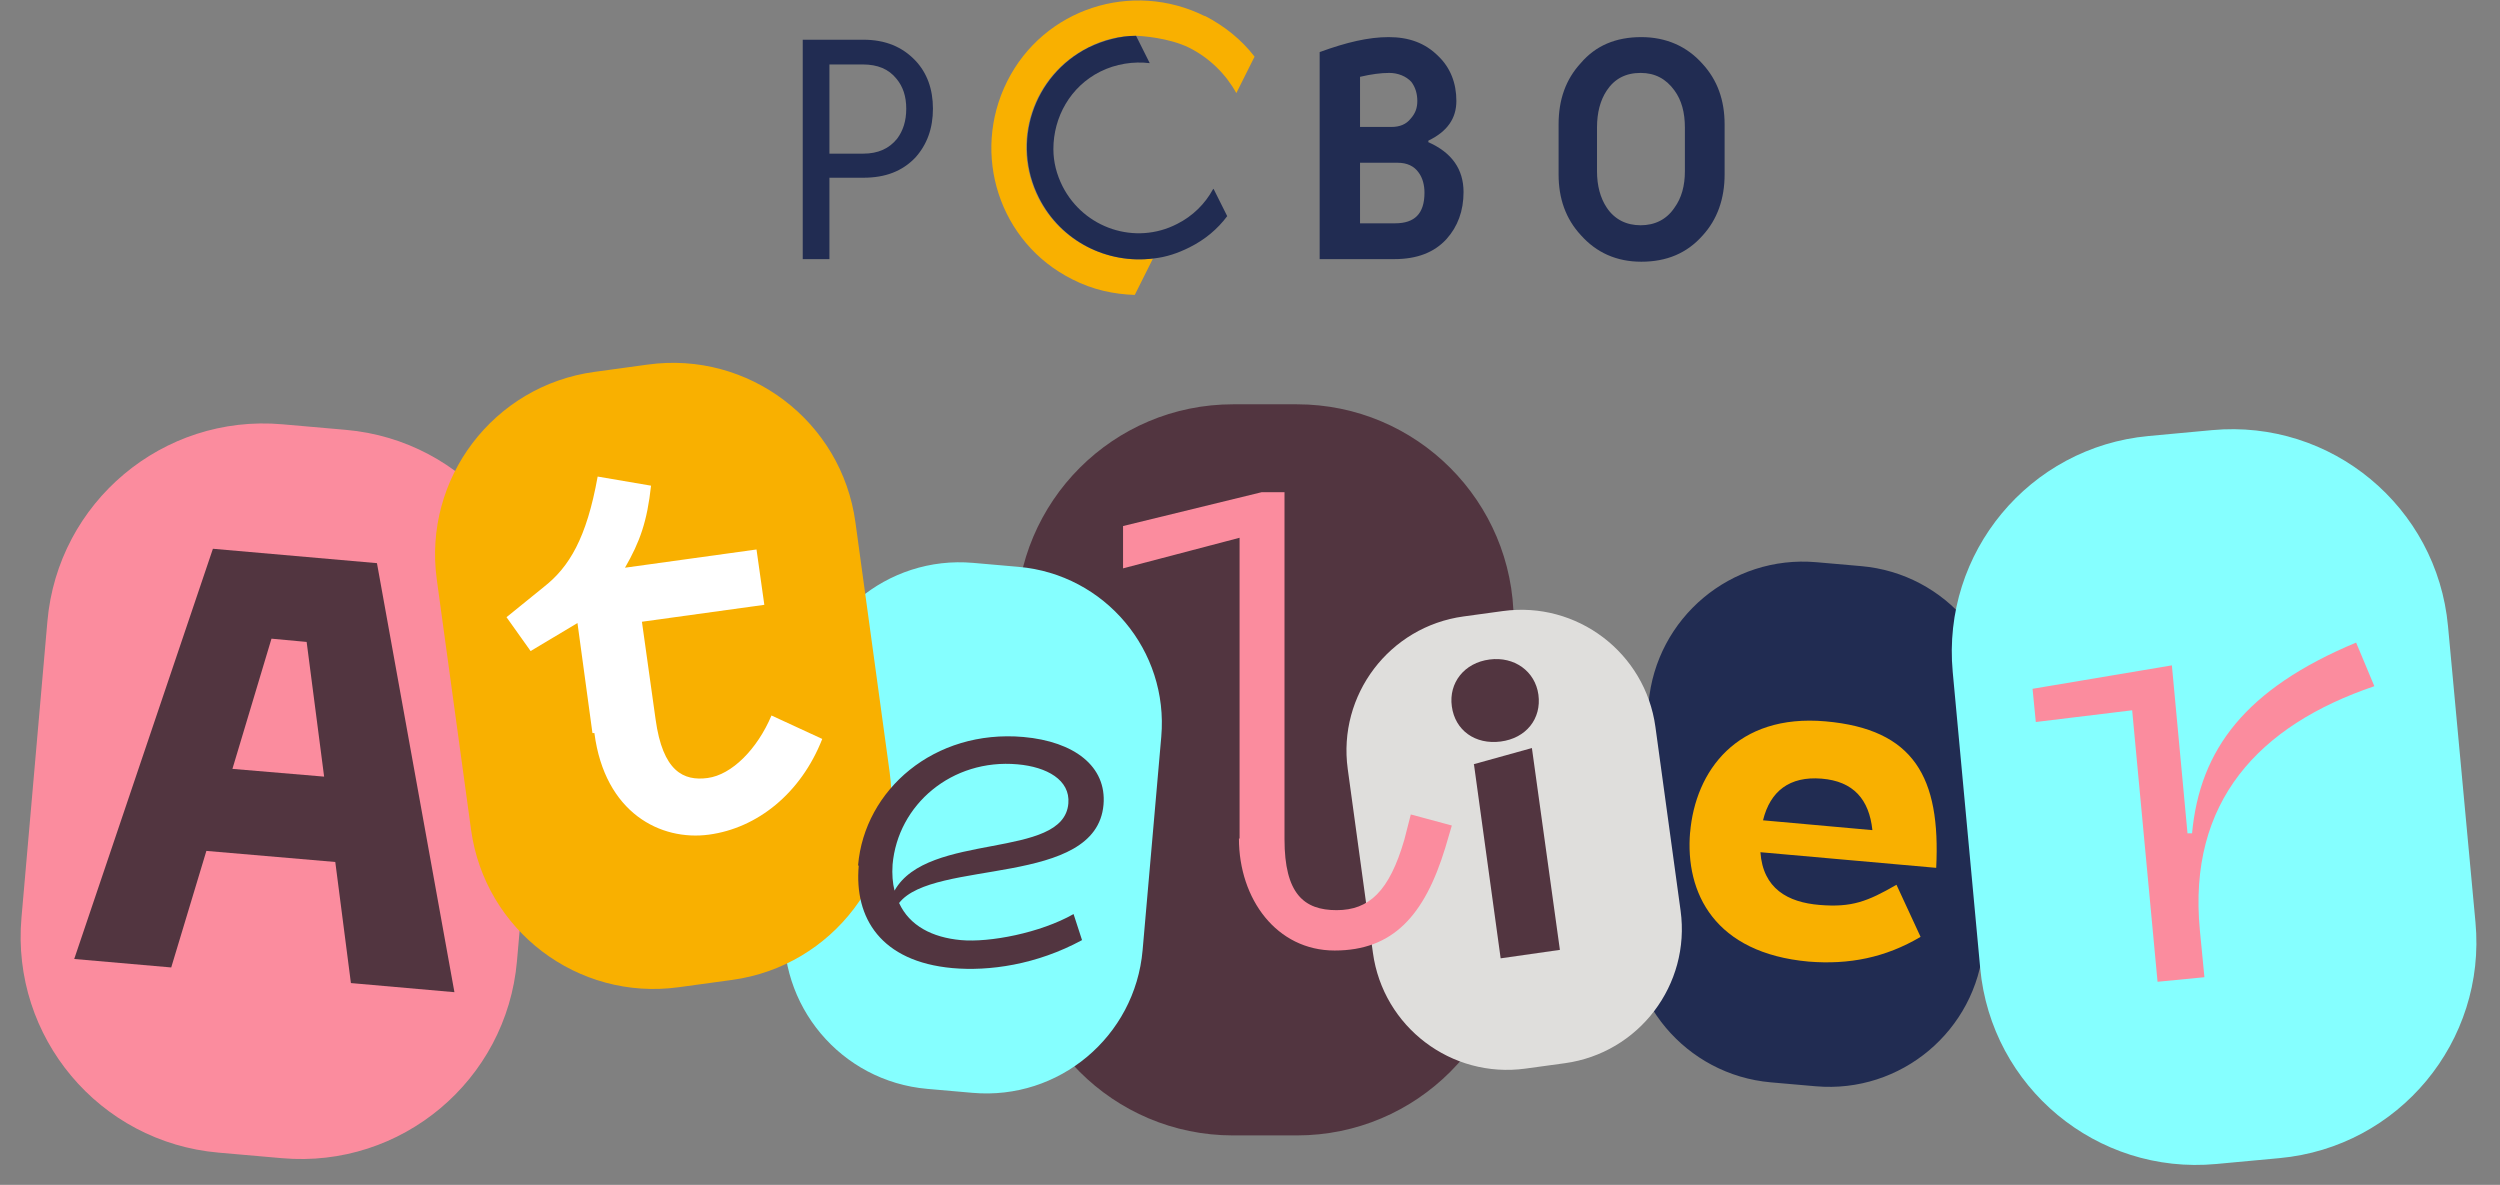 <svg width="384" height="182" viewBox="0 0 384 182" fill="none" xmlns="http://www.w3.org/2000/svg">
<rect x="0" y="0" width="384" height="182" fill="#808080" stroke="none"/>
<path d="M285.879 86.956L279.006 86.355C265.911 85.209 254.368 94.896 253.222 107.99L250.381 140.466C249.235 153.56 258.921 165.104 272.016 166.25L278.89 166.851C291.984 167.997 303.528 158.31 304.673 145.216L307.515 112.74C308.66 99.646 298.974 88.102 285.879 86.956Z" fill="#212C52"/>
<path d="M199.2 62.1H189.4C171.009 62.1 156.1 77.009 156.1 95.4V141.1C156.1 159.491 171.009 174.4 189.4 174.4H199.2C217.591 174.4 232.5 159.491 232.5 141.1V95.4C232.5 77.009 217.591 62.1 199.2 62.1Z" fill="#523540"/>
<path d="M156.463 87.069L149.49 86.459C136.231 85.299 124.541 95.108 123.381 108.367L120.514 141.142C119.354 154.401 129.162 166.09 142.422 167.25L149.395 167.861C162.655 169.021 174.344 159.212 175.504 145.953L178.371 113.178C179.531 99.918 169.723 88.229 156.463 87.069Z" fill="#85FFFF"/>
<path d="M53.118 66.025L43.356 65.171C25.035 63.568 8.883 77.121 7.28 95.442L3.297 140.968C1.694 159.289 15.247 175.441 33.568 177.044L43.331 177.898C61.652 179.501 77.803 165.948 79.406 147.627L83.389 102.101C84.992 83.779 71.439 67.628 53.118 66.025Z" fill="#FB8C9E"/>
<path d="M99.51 55.997L91.287 57.123C75.802 59.244 64.968 73.517 67.089 89.002L72.355 127.443C74.476 142.928 88.749 153.762 104.234 151.64L112.457 150.514C127.942 148.393 138.776 134.12 136.654 118.635L131.389 80.194C129.267 64.709 114.995 53.875 99.51 55.997Z" fill="#F9B000"/>
<path d="M230.841 93.858L224.797 94.686C213.416 96.245 205.453 106.735 207.012 118.116L210.88 146.353C212.439 157.734 222.93 165.696 234.311 164.137L240.354 163.31C251.736 161.751 259.698 151.26 258.139 139.879L254.271 111.643C252.712 100.262 242.222 92.299 230.841 93.858Z" fill="#DFDEDC"/>
<path d="M339.777 66.067L330.019 66.972C311.707 68.671 298.239 84.893 299.937 103.206L304.159 148.71C305.857 167.023 322.08 180.491 340.392 178.792L350.15 177.887C368.463 176.188 381.931 159.966 380.232 141.653L376.011 96.149C374.312 77.836 358.09 64.368 339.777 66.067Z" fill="#85FFFF"/>
<path d="M259.6 127.9C260.4 118.4 266.8 109.6 280.4 110.8C294 112 298.1 119.4 297.4 133.3L270.4 130.9C270.8 136.5 274.6 138.6 279.5 139C284.4 139.4 286.8 138.5 291.3 135.9L295 143.9C289.6 147.1 284 148.2 277.8 147.7C263.4 146.4 258.8 137.2 259.6 127.8V127.9ZM287.6 127.5C287.1 122.8 284.7 120 279.8 119.6C274.9 119.2 271.9 121.5 270.8 126L287.5 127.5H287.6Z" fill="#F9B000"/>
<path d="M190.4 128.8V82.6L172.5 87.3V80.8L193.8 75.6H197.3V128.9C197.3 137.3 200.3 139.8 205.3 139.8C210.3 139.8 213.4 136.9 215.7 129L216.7 125.1L223 126.8L222 130.2C218.8 140.7 213.9 146 205 146C196.1 146 190.3 138.1 190.3 128.8H190.4Z" fill="#FB8C9E"/>
<path d="M131.8 132.9C132.8 121.3 143.5 112 157.2 113.2C165 113.9 170 117.7 169.5 123.6C168.4 136.3 143.4 131.9 138.1 138.7C139.7 142.2 143.2 144 147.6 144.4C152 144.8 159.8 143.3 164.9 140.4L166.2 144.4C159.2 148.2 151.9 149.2 146.3 148.7C135.3 147.7 131.2 141 131.9 133L131.8 132.9ZM137.4 136.8C142.5 127.7 163.4 132.1 164.1 123.4C164.4 119.8 160.8 117.8 156.3 117.4C146.2 116.5 137.9 123.6 137.1 132.8C137 134.3 137.1 135.6 137.4 136.8Z" fill="#523540"/>
<path d="M32.8 84.3L57.9 86.5L69.8 152.4L53.9 151L51.5 132.4L31.7 130.7L26.3 148.6L11.4 147.3L32.7 84.3H32.8ZM49.8 119.4L47.1 98.6L41.7 98.1L35.7 118.1L49.9 119.3L49.8 119.4Z" fill="#523540"/>
<path d="M91 112.6L88.7 95.7L81.5 100L77.8 94.8L83.6 90.1C87.4 87.1 90.1 82.7 91.8 73.2L100 74.6C99.4 80.1 98.3 83.2 96 87.2L116.2 84.4L117.4 92.9L98.6 95.5L100.7 110.5C101.8 118.5 105 120 108.7 119.5C112.4 119 116.3 115.1 118.5 109.9L126.3 113.5C123 121.9 116.3 127.2 108.9 128.2C101.5 129.2 92.9 124.9 91.3 112.6H91Z" fill="white"/>
<path d="M223 108.5C222.5 104.9 224.9 101.8 228.8 101.3C232.6 100.8 235.8 103.1 236.3 106.7C236.8 110.4 234.4 113.4 230.5 113.9C226.6 114.4 223.5 112.2 223 108.5ZM226.3 117.4L235.3 114.9L239.6 145.9L230.5 147.2L226.4 117.4H226.3Z" fill="#523540"/>
<path d="M327.5 109.1L312.7 110.9L312.2 105.8L333.6 102.2L336 128H336.7C337.9 115.1 344.9 105.8 361.9 98.7L364.7 105.4C347 111.4 336 123.1 337.9 142.9L338.6 150.1L331.4 150.8L327.5 109.1Z" fill="#FB8C9E"/>
<path d="M185.1 2.5C173.9 -3.1 160.3 1.3 154.7 12.5C149.1 23.7 153.5 37.3 164.7 42.9C167.8 44.5 171.1 45.2 174.3 45.3L177.1 39.7C170.1 40.6 162.9 37.1 159.5 30.4C155.2 21.9 158.6 11.6 167.1 7.3C169.4 6.1 171.9 5.5 174.4 5.5C175.3 5.5 179.5 5.8 182.6 7.3C185.8 8.9 188.3 11.4 189.9 14.3L192.7 8.7C190.7 6.1 188.1 4 185 2.4L185.1 2.5Z" fill="#F9B000"/>
<path d="M127.4 27.3H132.6C136 27.3 138.6 26.3 140.6 24.2C142.4 22.2 143.3 19.7 143.3 16.7C143.3 13.7 142.4 11.2 140.6 9.3C138.6 7.2 136 6.1 132.6 6.1H123.3V39.8H127.4V27.3ZM127.4 9.9H132.5C134.8 9.9 136.5 10.6 137.7 12.1C138.7 13.3 139.2 14.8 139.2 16.7C139.2 18.6 138.7 20.1 137.8 21.3C136.6 22.8 134.9 23.6 132.6 23.6H127.4V9.9Z" fill="#212C52"/>
<path d="M219.4 21.8V21.6C222.3 20.2 223.7 18.2 223.7 15.5C223.7 12.8 222.8 10.4 220.9 8.6C218.9 6.6 216.4 5.7 213.3 5.7C210.2 5.7 206.8 6.5 202.7 8V39.8H214.2C217.6 39.8 220.3 38.8 222.2 36.7C223.9 34.8 224.8 32.4 224.8 29.5C224.8 26 223 23.4 219.3 21.8H219.4ZM208.9 11.8C210.6 11.4 212.1 11.2 213.4 11.2C214.7 11.2 216 11.7 216.8 12.6C217.4 13.4 217.7 14.4 217.7 15.5C217.7 16.6 217.4 17.4 216.7 18.2C216 19.1 215 19.5 213.7 19.5H208.9V11.8ZM214.3 34.3H208.9V25H214.7C216.1 25 217.2 25.5 217.9 26.5C218.5 27.3 218.8 28.4 218.8 29.6C218.8 32.8 217.3 34.3 214.3 34.3Z" fill="#212C52"/>
<path d="M261.5 9.8C259.1 7.1 255.9 5.7 252.1 5.7C248.2 5.7 245.1 7 242.8 9.7C240.5 12.2 239.4 15.3 239.4 19.1V26.8C239.4 30.5 240.5 33.6 242.8 36.1C245.2 38.8 248.3 40.2 252.1 40.2C256 40.2 259.1 38.9 261.5 36.2C263.8 33.7 264.9 30.5 264.9 26.8V19.1C264.9 15.4 263.8 12.3 261.5 9.8ZM258.8 26.3C258.8 28.5 258.3 30.4 257.2 31.9C256 33.7 254.2 34.6 252 34.6C249.8 34.6 248 33.7 246.8 31.9C245.8 30.4 245.3 28.5 245.3 26.3V19.6C245.3 17.3 245.8 15.4 246.8 13.9C248 12.1 249.7 11.2 252 11.2C254.2 11.2 255.9 12.1 257.2 13.9C258.3 15.4 258.8 17.3 258.8 19.6V26.3Z" fill="#212C52"/>
<path d="M186.3 29.1C185.1 31.3 183.2 33.2 180.8 34.4C174.4 37.7 166.5 35.1 163.2 28.6C162.3 26.8 161.8 24.9 161.8 22.9C161.8 18 164.4 13.3 169 11C171.4 9.8 174.1 9.4 176.6 9.7L174.5 5.5C172 5.5 169.5 6.2 167.2 7.3C158.7 11.6 155.3 21.9 159.6 30.4C163 37.1 170.1 40.6 177.2 39.7C179.1 39.5 180.9 38.9 182.7 38C185.1 36.8 187 35.2 188.5 33.2L186.4 29L186.3 29.1Z" fill="#212C52"/>
</svg>
